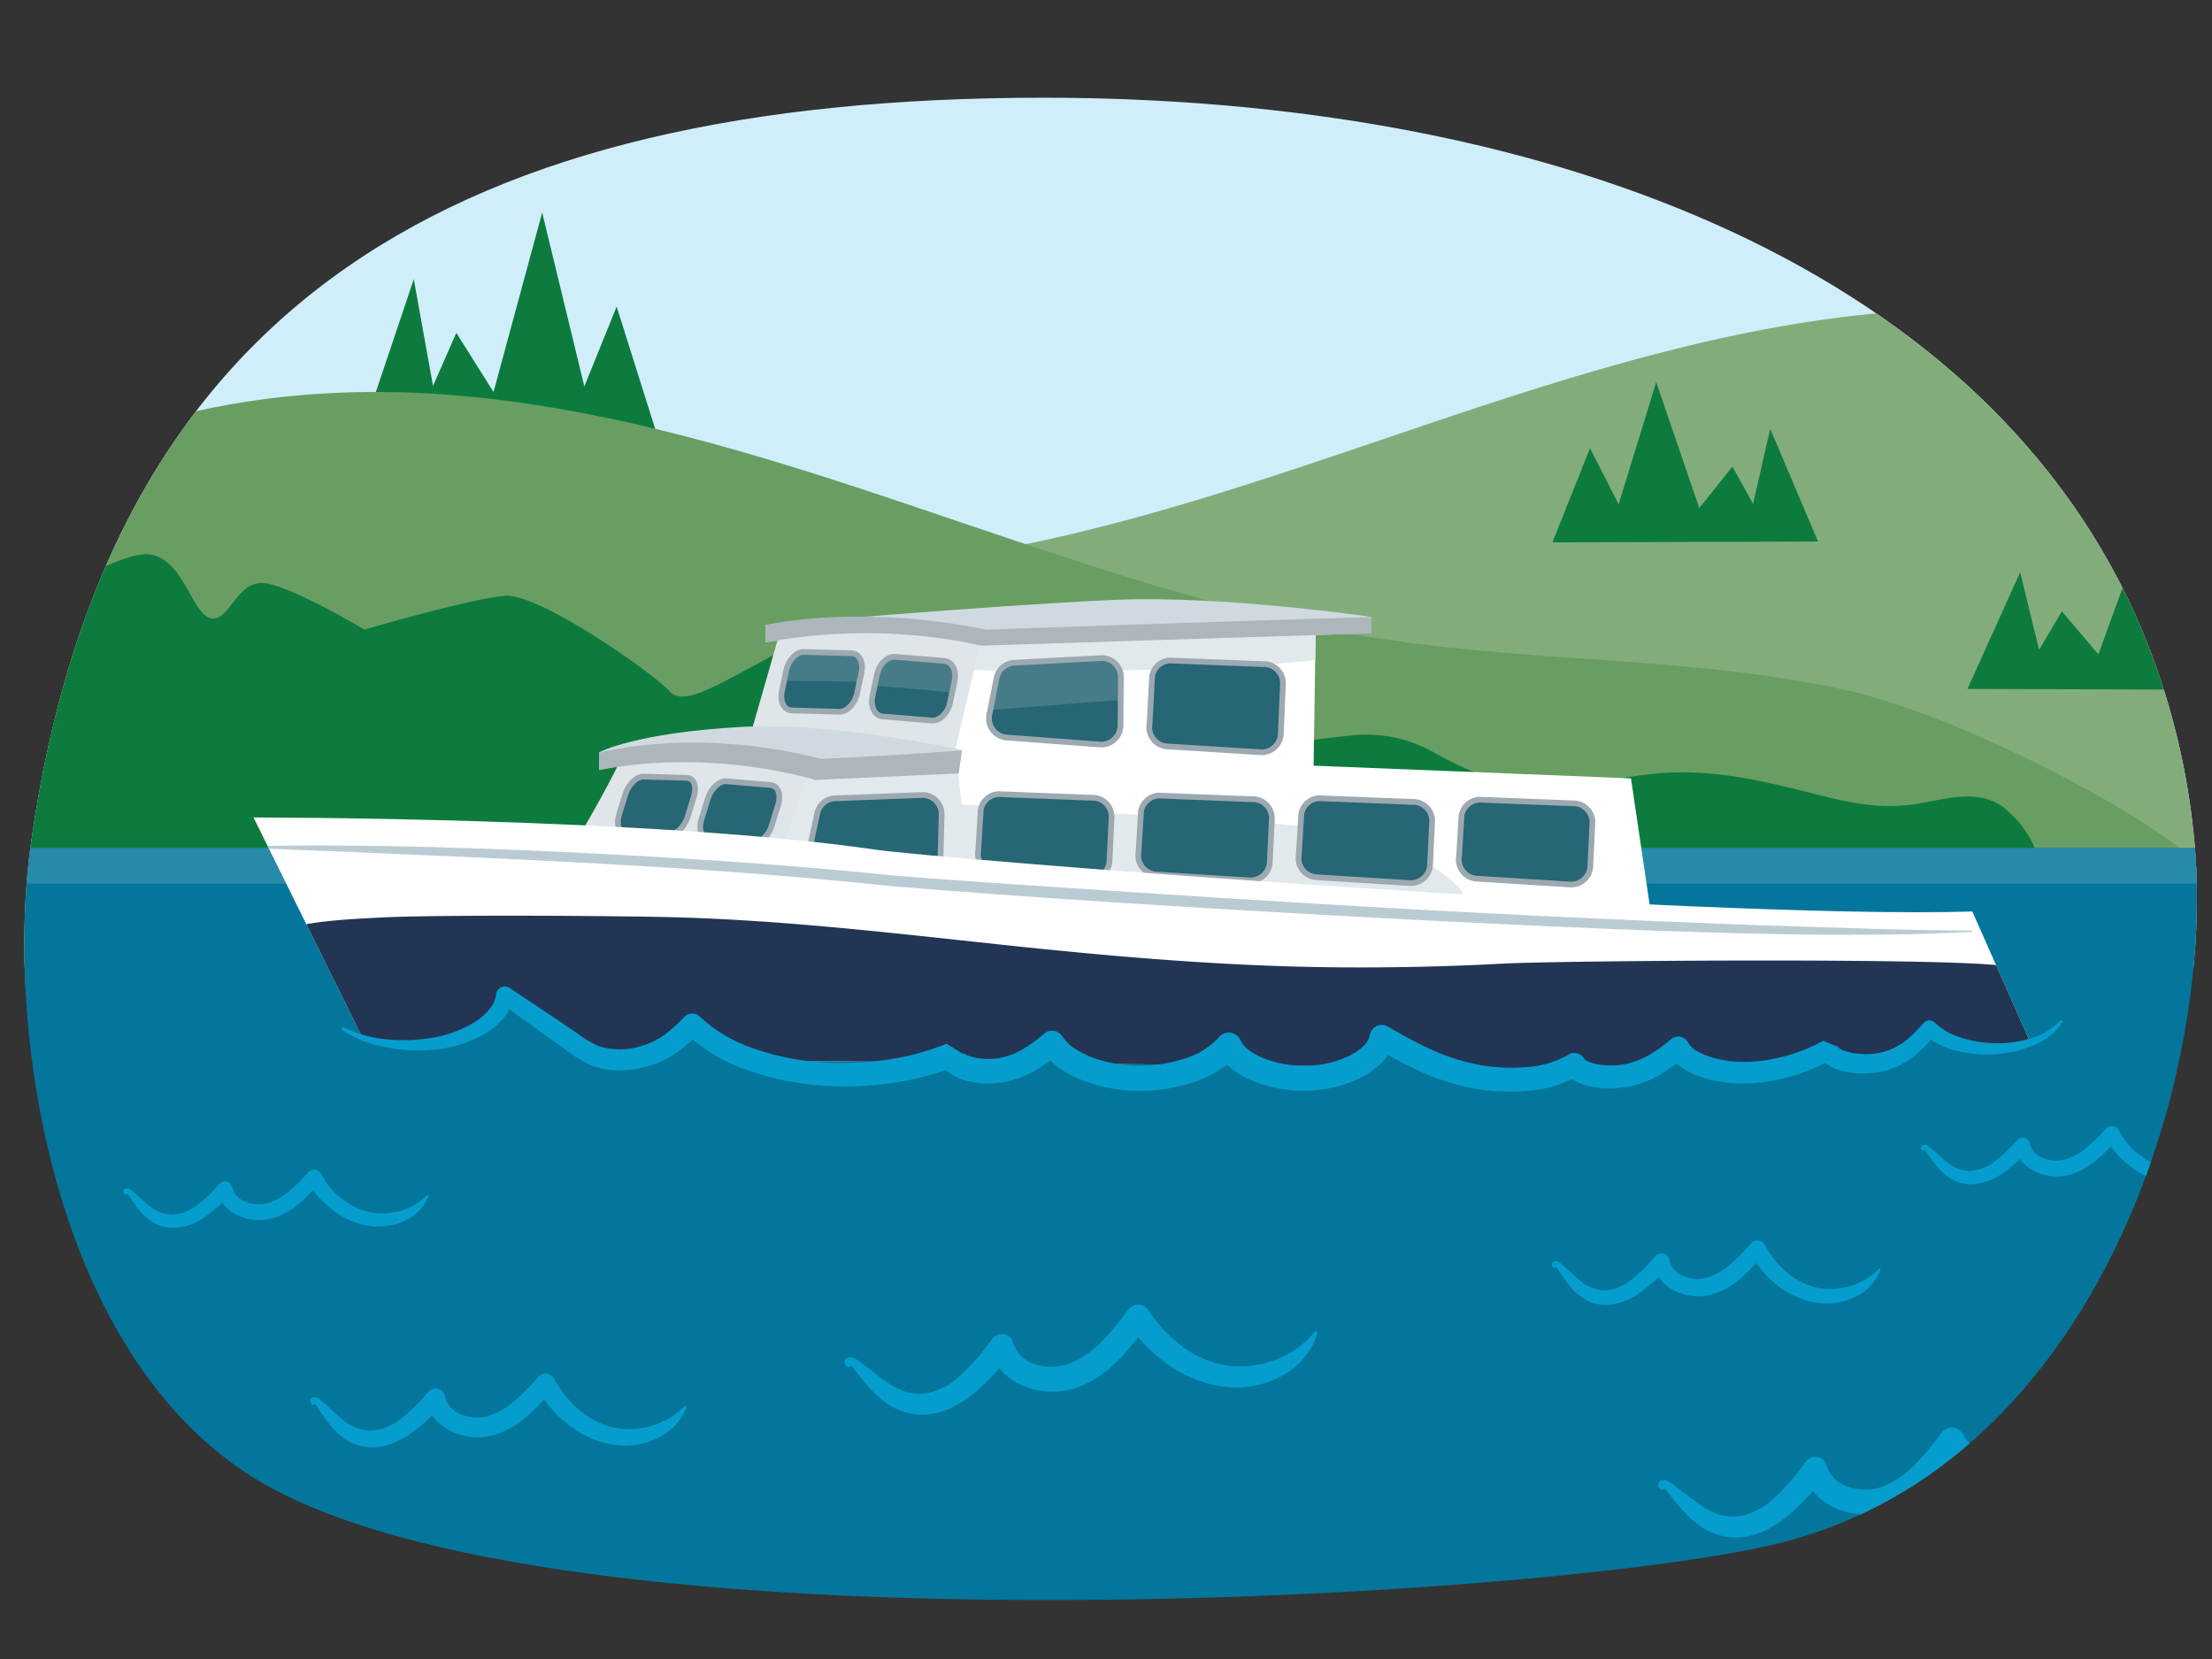 <svg id="a61a1a8b-4259-495c-85cc-ca4f30cc0845" data-name="Layer 1" xmlns="http://www.w3.org/2000/svg" xmlns:xlink="http://www.w3.org/1999/xlink" width="380" height="285" viewBox="0 0 380 285"><rect x="0" y="0" width="380" height="285" fill="#333333" stroke="none"/><defs><clipPath id="efccfd12-dc66-4c20-bded-888033d92a6a"><path d="M366.685,105.29a122.755,122.755,0,0,1,10.145,37.783c4.42,40.907-16.38,108.009-70.643,121.906-36.874,9.443-211.3,20.63-262.508-11.057C9.142,232.55.772,177.178,5.32,144.887c13.1-93,73.461-128.1,173.96-128.1,84.516,0,159.976,28.073,187.405,88.5" style="fill:none"/></clipPath><clipPath id="b7821e65-ed91-4e9f-a0fa-2893be41e45b"><rect x="-60.943" y="-40.852" width="440.051" height="347.501" style="fill:none"/></clipPath><clipPath id="a23d351b-6522-4f5c-a18f-3bc79f8f678e"><path d="M226.027,107.417l-57.109,1.049L163.4,131.751l-27.173-1.007s-6.137,13.479-7.269,14.629l154.923,13.373-3.694-25.028-54.523-2.184Z" style="fill:#fff"/></clipPath><clipPath id="b87c1867-15a6-4e83-ab64-b2dee96eec28"><path d="M338.826,156.594l12.32,27.8-287.27-2.866L43.557,140.439s68.149-.087,106.835,5.525C161.7,147.6,291.9,157.919,338.826,156.594Z" style="fill:#fff"/></clipPath><clipPath id="bc1ad33b-87f7-4554-8c6c-8e0a5290c443"><path d="M160.07,123.773l-8.425-.688c-1.356-.111-2.145-1.68-1.764-3.506l.761-3.64c.381-1.825,1.789-3.216,3.144-3.1l8.426.688c1.355.111,2.145,1.681,1.763,3.506l-.76,3.64C162.833,122.494,161.426,123.884,160.07,123.773Z" style="fill:#276674;stroke:#9ca9b0;stroke-miterlimit:10;stroke-width:0.984px"/></clipPath><clipPath id="a7e618f8-1644-44c1-9930-e568dfef979f"><path d="M144.188,122.272l-8.165-.228c-1.313-.037-2.073-1.518-1.7-3.308l.748-3.569c.376-1.79,1.744-3.212,3.058-3.175l8.164.228c1.313.037,2.074,1.518,1.7,3.308l-.748,3.569C146.87,120.887,145.5,122.308,144.188,122.272Z" style="fill:#276674;stroke:#9ca9b0;stroke-miterlimit:10;stroke-width:0.984px"/></clipPath><clipPath id="fce8144b-4134-4586-b9c5-9346ff4b81dd"><path d="M188.95,127.9l-16.008-1.2a3.293,3.293,0,0,1-2.983-3.926l1.247-6.275a3.293,3.293,0,0,1,3.051-2.646l14.836-.8a3.292,3.292,0,0,1,3.47,3.318l-.074,8.279A3.293,3.293,0,0,1,188.95,127.9Z" style="fill:#276674;stroke:#9ca9b0;stroke-miterlimit:10;stroke-width:0.984px"/></clipPath></defs><g id="fe87383e-f717-424b-8cc3-3e2a1b33bccb" data-name="frco5_21.200f"><g style="clip-path:url(#efccfd12-dc66-4c20-bded-888033d92a6a)"><g style="clip-path:url(#b7821e65-ed91-4e9f-a0fa-2893be41e45b)"><rect x="-13.177" y="-48.898" width="419.985" height="215.176" style="fill:#cfeefa"/><polygon points="93.142 36.512 100.383 66.385 105.934 52.668 113.198 75.711 61.817 75.541 71.084 47.948 74.387 66.299 78.393 57.18 84.782 67.341 93.142 36.512" style="fill:#0d7b3e"/><path d="M406.948,72.848C384,56.58,354.577,51.479,326.517,53.483s-55.2,10.567-81.848,19.571-53.333,18.562-81.162,22.679c-26.1,3.861-52.87,2.878-78.6,8.683s-87.186,38.929-61.465,44.8c3.478.794,398.85,6.392,398.85,6.392Z" style="fill:#82ad7b"/><path d="M-4.323,87.114C18.628,70.845,48.048,65.745,76.108,67.749s55.2,10.567,81.848,19.571S211.29,105.882,239.118,110c26.1,3.861,52.87,2.878,78.606,8.683s87.185,38.929,61.464,44.8c-3.478.793-398.85,6.391-398.85,6.391Z" style="fill:#699e62"/><path d="M3.519,105.8S20.486,94.044,26.11,95.3s6.819,10.137,10.1,10.9,4.486-6.93,9.625-5.974,16.757,7.933,16.757,7.933,18.189-5.32,24.129-5.812,25.723,13.46,28.263,16.357,8.248-1.082,20.586-7.626,25.835,12.723,26.749,12.648,6.041-9.688,8.984-13.039,14.82,11.636,14.82,11.636,3.662,5.344,8.259,5.308,16.621,21.581,16.621,21.581-14.121,3.067-17.319,3.331S2.953,149,2.811,147.286,3.519,105.8,3.519,105.8Z" style="fill:#0d7b3e"/><path d="M209.913,134.9c0-1.275,7.508-6.373,11.945-7.223,2.171-.416,6.551-.934,10.457-1.354A23.534,23.534,0,0,1,246.4,129.3c6.684,3.733,13.441,6.434,21.693,5.819,5.751-.429,11.347-1.839,17.1-2.289,8.678-.679,16.673,1.078,24.887,3.137,6.856,1.718,12.378,3.274,19.535,2.073,5.116-.859,10.78-2.694,15.111,1.112,5.8,5.1,5.46,9.772,5.46,9.772L222.2,151.9Z" style="fill:#0d7b3e"/><rect x="-19.841" y="145.68" width="410.476" height="184.389" style="fill:#04769b"/><rect x="2.621" y="145.68" width="410.476" height="6.11" style="fill:#288aa9"/><path d="M366.088,250.118a12.409,12.409,0,0,1-6.281,7.426,16.366,16.366,0,0,1-9.934,1.76,21.511,21.511,0,0,1-9.362-3.714,26.354,26.354,0,0,1-6.967-7.121l3.425.107a56.429,56.429,0,0,1-4.967,6.04,19.393,19.393,0,0,1-6.9,4.744,13.124,13.124,0,0,1-8.844.087,10.9,10.9,0,0,1-3.978-2.377,8.491,8.491,0,0,1-2.45-4.219l3.648.733a41.755,41.755,0,0,1-6.026,6.553,20.314,20.314,0,0,1-3.885,2.617,12.263,12.263,0,0,1-4.751,1.342,10.531,10.531,0,0,1-4.924-.893,13.911,13.911,0,0,1-3.842-2.726,32.319,32.319,0,0,1-2.871-3.3l-1.229-1.606c-.448-.3-.075-.489-.4-.183a.264.264,0,0,1,.466.249.511.511,0,0,1-.185.227.471.471,0,0,1-.367.051.8.8,0,0,1-.4-.275.977.977,0,0,1-.2-.4.733.733,0,0,1,.123-.6.974.974,0,0,1,.473-.321,1.265,1.265,0,0,1,.48-.052,2.008,2.008,0,0,1,.749.238,8.765,8.765,0,0,1,.976.675l.861.647c1.119.883,2.213,1.751,3.3,2.52a13.486,13.486,0,0,0,3.32,1.765,6.611,6.611,0,0,0,1.686.371,6.935,6.935,0,0,0,1.7.023,11.594,11.594,0,0,0,6.393-3.283,37.984,37.984,0,0,0,5.251-6.089,2.047,2.047,0,0,1,3.638.692l.01.04a5.469,5.469,0,0,0,3.8,3.585,8.906,8.906,0,0,0,5.924-.114,16.373,16.373,0,0,0,5.42-3.735,52.786,52.786,0,0,0,4.65-5.541l.008-.011a2.093,2.093,0,0,1,2.933-.4,2.121,2.121,0,0,1,.484.519,23.922,23.922,0,0,0,5.763,6.19,17.669,17.669,0,0,0,7.6,3.3,16.851,16.851,0,0,0,8.156-.857,16,16,0,0,0,7.057-4.92.27.27,0,0,1,.38-.039A.274.274,0,0,1,366.088,250.118Z" style="fill:#059dce"/><path d="M226.327,229.019a12.4,12.4,0,0,1-6.28,7.426,16.367,16.367,0,0,1-9.934,1.76,21.5,21.5,0,0,1-9.362-3.714,26.354,26.354,0,0,1-6.967-7.121l3.425.107a56.658,56.658,0,0,1-4.967,6.041,19.412,19.412,0,0,1-6.9,4.743,13.133,13.133,0,0,1-8.845.088,10.914,10.914,0,0,1-3.977-2.378,8.5,8.5,0,0,1-2.451-4.218l3.649.732a41.718,41.718,0,0,1-6.027,6.553,20.306,20.306,0,0,1-3.884,2.617A12.251,12.251,0,0,1,159.058,243a10.514,10.514,0,0,1-4.924-.893,13.911,13.911,0,0,1-3.842-2.726,32.319,32.319,0,0,1-2.871-3.3l-1.229-1.606c-.448-.3-.076-.489-.4-.183a.264.264,0,0,1,.465.249.5.5,0,0,1-.185.228.469.469,0,0,1-.367.05.806.806,0,0,1-.4-.275.969.969,0,0,1-.2-.4.725.725,0,0,1,.123-.6.977.977,0,0,1,.472-.321,1.269,1.269,0,0,1,.48-.052,2.02,2.02,0,0,1,.749.238,8.925,8.925,0,0,1,.977.675l.861.647c1.119.883,2.212,1.751,3.3,2.52a13.431,13.431,0,0,0,3.319,1.765,6.631,6.631,0,0,0,1.686.372,6.944,6.944,0,0,0,1.7.022,11.588,11.588,0,0,0,6.392-3.283,37.884,37.884,0,0,0,5.251-6.089,2.047,2.047,0,0,1,3.639.692l.01.04a5.465,5.465,0,0,0,3.8,3.585,8.9,8.9,0,0,0,5.924-.114,16.358,16.358,0,0,0,5.42-3.735,52.779,52.779,0,0,0,4.649-5.541l.009-.011a2.094,2.094,0,0,1,2.933-.4,2.159,2.159,0,0,1,.484.519,23.94,23.94,0,0,0,5.762,6.191,17.69,17.69,0,0,0,7.6,3.3,16.875,16.875,0,0,0,8.156-.857,16.006,16.006,0,0,0,7.057-4.921.27.27,0,0,1,.38-.039A.274.274,0,0,1,226.327,229.019Z" style="fill:#059dce"/><path d="M117.928,241.777a9.851,9.851,0,0,1-5.438,5.488,13.1,13.1,0,0,1-7.977.772,17.087,17.087,0,0,1-7.181-3.527,20.907,20.907,0,0,1-5.071-6.075l2.7.3a44.877,44.877,0,0,1-4.311,4.472,15.419,15.419,0,0,1-5.759,3.325,10.424,10.424,0,0,1-7.009-.484,8.689,8.689,0,0,1-3-2.131,6.753,6.753,0,0,1-1.676-3.494l2.843.808a33.126,33.126,0,0,1-5.182,4.812,16.132,16.132,0,0,1-3.24,1.829,9.734,9.734,0,0,1-3.846.766,8.639,8.639,0,0,1-3.843-1.016,11.042,11.042,0,0,1-2.872-2.4A25.709,25.709,0,0,1,55,242.429l-.873-1.349c-.336-.267-.029-.392-.3-.17a.21.21,0,0,1,.353.226.4.4,0,0,1-.161.169.379.379,0,0,1-.294.017.692.692,0,0,1-.3-1.039.779.779,0,0,1,.395-.225.992.992,0,0,1,.383-.01,1.584,1.584,0,0,1,.578.235,7.014,7.014,0,0,1,.731.6l.641.566c.831.769,1.643,1.524,2.456,2.2a7.713,7.713,0,0,0,5.173,2.129,9.209,9.209,0,0,0,5.268-2.2,30.137,30.137,0,0,0,4.539-4.494,1.626,1.626,0,0,1,2.838.776l.005.033a4.343,4.343,0,0,0,2.786,3.076,7.069,7.069,0,0,0,4.7.28,12.984,12.984,0,0,0,4.525-2.618,41.839,41.839,0,0,0,4.029-4.1l.008-.009a1.665,1.665,0,0,1,2.7.308,18.994,18.994,0,0,0,4.176,5.263,14.049,14.049,0,0,0,5.809,3.089,13.234,13.234,0,0,0,6.512-.169,12.709,12.709,0,0,0,5.9-3.455.214.214,0,0,1,.358.218Z" style="fill:#059dce"/><path d="M323.038,218.186a8.611,8.611,0,0,1-4.747,4.8,11.427,11.427,0,0,1-6.971.675,14.9,14.9,0,0,1-6.272-3.089,18.311,18.311,0,0,1-4.425-5.313l2.367.262a39.339,39.339,0,0,1-3.763,3.912,13.468,13.468,0,0,1-5.03,2.911,9.1,9.1,0,0,1-6.127-.424,7.585,7.585,0,0,1-2.621-1.867A5.916,5.916,0,0,1,283.988,217l2.487.7a29,29,0,0,1-4.524,4.21,10.53,10.53,0,0,1-6.191,2.273,7.544,7.544,0,0,1-3.359-.89,9.643,9.643,0,0,1-2.507-2.1,22.327,22.327,0,0,1-1.8-2.444l-.762-1.179c-.292-.234-.023-.342-.264-.148a.183.183,0,0,1,.308.2.323.323,0,0,1-.4.162.6.6,0,0,1-.261-.907.93.93,0,0,1,1.186,0,6.056,6.056,0,0,1,.638.521l.56.495c.725.673,1.434,1.334,2.144,1.926a6.719,6.719,0,0,0,4.516,1.865,8.033,8.033,0,0,0,4.6-1.925,26.358,26.358,0,0,0,3.962-3.931,1.422,1.422,0,0,1,2.482.677l0,.029a3.793,3.793,0,0,0,2.431,2.692,6.16,6.16,0,0,0,4.1.246,11.35,11.35,0,0,0,3.951-2.292,36.677,36.677,0,0,0,3.517-3.584l.006-.007a1.452,1.452,0,0,1,2.052-.118,1.476,1.476,0,0,1,.309.387,16.641,16.641,0,0,0,3.643,4.6,12.251,12.251,0,0,0,5.072,2.7,11.529,11.529,0,0,0,5.688-.147A11.1,11.1,0,0,0,322.725,218a.187.187,0,0,1,.265-.006A.19.19,0,0,1,323.038,218.186Z" style="fill:#059dce"/><path d="M73.6,205.537a7.962,7.962,0,0,1-4.436,4.336,10.843,10.843,0,0,1-6.391.613,13.953,13.953,0,0,1-5.8-2.739,16.608,16.608,0,0,1-4.158-4.817l2.14.239a35.844,35.844,0,0,1-3.517,3.536,12.534,12.534,0,0,1-4.652,2.6,8.647,8.647,0,0,1-5.6-.369,7.055,7.055,0,0,1-2.434-1.658,5.305,5.305,0,0,1-1.4-2.8l2.256.654a26.484,26.484,0,0,1-4.22,3.8,9.917,9.917,0,0,1-5.693,2.019,7.153,7.153,0,0,1-3.076-.78,8.887,8.887,0,0,1-2.338-1.883,20.3,20.3,0,0,1-1.7-2.217L21.867,205c-.1-.144-.194-.149-.159-.211.049-.114-.024-.077-.01-.02,0,.026.013.045-.011.045s-.11.046-.072.039l.089-.016a.166.166,0,0,1,.192.135.183.183,0,0,1,0,.066.3.3,0,0,1-.361.146.541.541,0,0,1-.227-.839.88.88,0,0,1,1.075.011,5.666,5.666,0,0,1,.592.47l.521.447c.676.607,1.337,1.2,2,1.736a6.342,6.342,0,0,0,4.2,1.657,7.628,7.628,0,0,0,4.275-1.726,24.088,24.088,0,0,0,3.7-3.549,1.3,1.3,0,0,1,2.252.627l.005.026a3.466,3.466,0,0,0,2.282,2.415,5.973,5.973,0,0,0,3.816.216,10.619,10.619,0,0,0,3.675-2.054,33.317,33.317,0,0,0,3.285-3.237l.011-.013a1.324,1.324,0,0,1,1.869-.078,1.352,1.352,0,0,1,.259.33,13.137,13.137,0,0,0,8.144,6.582,11.136,11.136,0,0,0,5.264-.133,10.3,10.3,0,0,0,4.785-2.709.171.171,0,0,1,.283.178Z" style="fill:#059dce"/><path d="M382.427,198.036a7.961,7.961,0,0,1-4.436,4.335,10.835,10.835,0,0,1-6.391.613,13.959,13.959,0,0,1-5.8-2.739,16.592,16.592,0,0,1-4.157-4.817l2.139.239a35.844,35.844,0,0,1-3.517,3.536,12.534,12.534,0,0,1-4.652,2.6,8.647,8.647,0,0,1-5.6-.369,7.041,7.041,0,0,1-2.433-1.658,5.292,5.292,0,0,1-1.4-2.8l2.257.654a26.492,26.492,0,0,1-4.221,3.8,9.916,9.916,0,0,1-5.693,2.018,7.157,7.157,0,0,1-3.076-.78,8.887,8.887,0,0,1-2.338-1.883,20.3,20.3,0,0,1-1.7-2.217l-.718-1.072c-.1-.144-.195-.149-.16-.211.049-.114-.024-.077-.009-.02,0,.026.012.046-.012.045s-.11.046-.072.039l.089-.016a.167.167,0,0,1,.192.135.163.163,0,0,1,0,.066.3.3,0,0,1-.361.146.541.541,0,0,1-.227-.839.881.881,0,0,1,1.075.011,5.562,5.562,0,0,1,.592.47l.521.447c.676.608,1.337,1.2,2,1.736a6.342,6.342,0,0,0,4.2,1.657,7.621,7.621,0,0,0,4.275-1.726,24.088,24.088,0,0,0,3.7-3.549,1.3,1.3,0,0,1,2.252.627l0,.027a3.466,3.466,0,0,0,2.282,2.414,5.966,5.966,0,0,0,3.816.216,10.6,10.6,0,0,0,3.675-2.054,33.317,33.317,0,0,0,3.285-3.237l.011-.013a1.324,1.324,0,0,1,1.869-.078,1.352,1.352,0,0,1,.259.33A13.139,13.139,0,0,0,372.1,200.7a11.135,11.135,0,0,0,5.264-.133,10.3,10.3,0,0,0,4.785-2.709.171.171,0,0,1,.242,0A.173.173,0,0,1,382.427,198.036Z" style="fill:#059dce"/><polygon points="368.639 89.998 375.755 111.724 381.179 101.755 388.312 118.516 337.995 118.35 347.047 98.295 350.297 111.64 354.213 105.014 360.478 112.406 368.639 89.998" style="fill:#0d7b3e"/><polygon points="284.518 65.649 278.068 86.623 273.145 76.998 266.679 93.178 312.32 93.027 304.106 73.664 301.16 86.547 297.607 80.149 291.925 87.285 284.518 65.649" style="fill:#0d7b3e"/><path d="M129.14,125.451l4.69-16.365s9.032-3.737,35.088-.62c0,0-5.567,26.075-5.8,25.718S127.1,130.2,127.1,130.2Z" style="fill:#dfe5e8"/><path d="M226.027,107.417l-57.109,1.049L163.4,131.751l-27.173-1.007s-6.137,13.479-7.269,14.629l154.923,13.373-3.694-25.028-54.523-2.184Z" style="fill:#fff"/><g style="clip-path:url(#a23d351b-6522-4f5c-a18f-3bc79f8f678e)"><path d="M233.454,143.094c-14.582-2.359-53.613-3.706-68.256-4.926-.241-2.044-.476-4.088-.666-6.137a3.939,3.939,0,0,0-1.045-2.589,3.644,3.644,0,0,0-6.228,2.194,244.192,244.192,0,0,0-30.283-2.619,4.368,4.368,0,0,0-4.344,4.266,4.193,4.193,0,0,0,.285,1.564,61.842,61.842,0,0,0-6.736.851c-6,1.115-6.164,11.008-.11,12.176,29.976,5.786,103.092,6.087,133.482,6.8C256.653,154.844,240.835,144.288,233.454,143.094Z" style="fill:#e2e9ec"/><path d="M223,98.678c-24.844-1.179-59.469-1.164-84.337-1.086-10.311.032-10,14.607-.142,15.712,24.556,2.752,61.86,2.456,86.463.218C234.038,112.7,232.392,99.123,223,98.678Z" style="fill:#e2e9ec"/></g><path d="M157.949,151.425l-15.986-1.469a3.292,3.292,0,0,1-2.917-3.974l1.351-6.254a3.293,3.293,0,0,1,3.1-2.594l14.846-.556a3.293,3.293,0,0,1,3.415,3.375l-.212,8.277A3.294,3.294,0,0,1,157.949,151.425Z" style="fill:#276674;stroke:#9ca9b0;stroke-miterlimit:10;stroke-width:0.984px"/><path d="M187.109,150.99l-16.021-1a3.293,3.293,0,0,1-3.032-3.888l.429-7a3.294,3.294,0,0,1,3.019-2.684l15.951.626a3.293,3.293,0,0,1,3.511,3.275l-.358,7.38A3.292,3.292,0,0,1,187.109,150.99Z" style="fill:#276674;stroke:#9ca9b0;stroke-miterlimit:10;stroke-width:0.984px"/><path d="M214.643,151.238l-16.022-1a3.293,3.293,0,0,1-3.031-3.888l.429-7a3.292,3.292,0,0,1,3.019-2.683l15.95.626a3.294,3.294,0,0,1,3.512,3.275l-.358,7.38A3.293,3.293,0,0,1,214.643,151.238Z" style="fill:#276674;stroke:#9ca9b0;stroke-miterlimit:10;stroke-width:0.984px"/><path d="M242.175,151.7l-16.022-1a3.294,3.294,0,0,1-3.031-3.889l.429-7a3.292,3.292,0,0,1,3.018-2.683l15.951.626a3.294,3.294,0,0,1,3.512,3.274l-.358,7.381A3.294,3.294,0,0,1,242.175,151.7Z" style="fill:#276674;stroke:#9ca9b0;stroke-miterlimit:10;stroke-width:0.984px"/><path d="M269.709,151.946l-16.022-1a3.293,3.293,0,0,1-3.031-3.889l.428-7a3.3,3.3,0,0,1,3.019-2.684l15.951.627a3.292,3.292,0,0,1,3.511,3.274l-.358,7.38A3.292,3.292,0,0,1,269.709,151.946Z" style="fill:#276674;stroke:#9ca9b0;stroke-miterlimit:10;stroke-width:0.984px"/><path d="M216.536,129.226l-16.022-1a3.292,3.292,0,0,1-3.031-3.888l.439-8.192a3.293,3.293,0,0,1,3.019-2.683l15.951.626a3.292,3.292,0,0,1,3.511,3.275l-.368,8.569A3.292,3.292,0,0,1,216.536,129.226Z" style="fill:#276674;stroke:#9ca9b0;stroke-miterlimit:10;stroke-width:0.984px"/><path d="M99.427,143.753s4.922-8.392,6.987-12.83c12.906-3.821,33.16-.149,33.16-.149l-5.04,14.649-23.449-.332Z" style="fill:#dfe5e8"/><path d="M129.377,144.81l-7.636-.66c-1.229-.106-1.783-1.626-1.239-3.4l1.086-3.528c.545-1.769,1.982-3.117,3.21-3.011l7.637.66c1.228.106,1.783,1.626,1.238,3.395l-1.086,3.528C132.043,143.568,130.606,144.916,129.377,144.81Z" style="fill:#276674;stroke:#9ca9b0;stroke-miterlimit:10;stroke-width:0.984px"/><path d="M115,143.369l-7.447-.214c-1.2-.035-1.735-1.469-1.2-3.2l1.067-3.459c.535-1.734,1.939-3.113,3.137-3.079l7.447.214c1.2.035,1.735,1.469,1.2,3.2l-1.067,3.459C117.606,142.024,116.2,143.4,115,143.369Z" style="fill:#276674;stroke:#9ca9b0;stroke-miterlimit:10;stroke-width:0.984px"/><path d="M338.826,156.594l12.32,27.8-287.27-2.866L43.557,140.439s68.149-.087,106.835,5.525C161.7,147.6,291.9,157.919,338.826,156.594Z" style="fill:#fff"/><g style="clip-path:url(#b87c1867-15a6-4e83-ab64-b2dee96eec28)"><path d="M343.884,165.916c-9.477-1.408-76.16-.884-85.688-.375q-14.538.777-29.1.63c-19.349-.2-38.593-1.9-57.833-3.967-18.634-2-37.281-4.171-56.018-4.643-9.492-.239-40.274-.438-49.76.059-10.427.547-19.856.848-28.177,8.267-6.248,5.571-2.444,16.193,4.367,18.537,9.367,3.224,39.818-.195,49.28-1.333a177.971,177.971,0,0,1,27.087-.875c19.246.617,38.4,2.914,57.548,4.888a553.518,553.518,0,0,0,56.352,3.356q13.789.011,27.568-.8c9.865-.586,94.141,16.436,103.474,12.747C373.617,198.2,354.673,167.518,343.884,165.916Z" style="fill:#223554"/><path d="M41.94,145.388q9.293-.219,18.591-.112c6.2.035,12.392.195,18.586.393,12.389.362,24.766,1.013,37.14,1.751s24.759,1.707,37.062,2.969c12.325,1,24.7,1.79,37.049,2.61,24.714,1.641,49.44,3.146,74.178,4.343q18.555.9,37.115,1.576c12.374.377,24.744.91,37.131.945l.007.239-9.292.364c-3.1.078-6.2.079-9.3.109q-9.3.051-18.592-.191c-12.393-.241-24.773-.785-37.152-1.328-24.757-1.115-49.5-2.538-74.227-4.1-12.365-.832-24.717-1.687-37.083-2.721-12.338-1.307-24.643-2.309-37.008-3.09-24.712-1.574-49.454-2.508-74.21-3.52Z" style="fill:#bbcbd3"/></g><path d="M131.506,110.338l.027-2.98s37.984-3.324,59.865-4.305c18.534-.831,44.21,2.93,44.21,2.93l-.025,2.806L167.636,110.9S154.636,106.493,131.506,110.338Z" style="fill:#cedae0"/><path d="M102.922,132.213l.026-2.979s6.076-3.35,24.525-4.362c15.627-.858,37.762,3.964,37.762,3.964l-.538,3.938L140.06,133.9S122.428,128.335,102.922,132.213Z" style="fill:#cedae0"/><path d="M160.07,123.773l-8.425-.688c-1.356-.111-2.145-1.68-1.764-3.506l.761-3.64c.381-1.825,1.789-3.216,3.144-3.1l8.426.688c1.355.111,2.145,1.681,1.763,3.506l-.76,3.64C162.833,122.494,161.426,123.884,160.07,123.773Z" style="fill:#276674"/><g style="clip-path:url(#bc1ad33b-87f7-4554-8c6c-8e0a5290c443)"><path d="M166.635,112.428s-1.6,7.5-1.593,6.944-16.684-1.681-16.684-1.681l1.181-7.5Z" style="fill:#467c88"/></g><path d="M160.07,123.773l-8.425-.688c-1.356-.111-2.145-1.68-1.764-3.506l.761-3.64c.381-1.825,1.789-3.216,3.144-3.1l8.426.688c1.355.111,2.145,1.681,1.763,3.506l-.76,3.64C162.833,122.494,161.426,123.884,160.07,123.773Z" style="fill:none;stroke:#9ca9b0;stroke-miterlimit:10;stroke-width:0.984px"/><path d="M144.188,122.272l-8.165-.228c-1.313-.037-2.073-1.518-1.7-3.308l.748-3.569c.376-1.79,1.744-3.212,3.058-3.175l8.164.228c1.313.037,2.074,1.518,1.7,3.308l-.748,3.569C146.87,120.887,145.5,122.308,144.188,122.272Z" style="fill:#276674"/><g style="clip-path:url(#a7e618f8-1644-44c1-9930-e568dfef979f)"><path d="M148.917,117.417c-1.247-.567-16.7-.428-16.7-.428l1.027-5.836,17.122-.541Z" style="fill:#467c88"/></g><path d="M144.188,122.272l-8.165-.228c-1.313-.037-2.073-1.518-1.7-3.308l.748-3.569c.376-1.79,1.744-3.212,3.058-3.175l8.164.228c1.313.037,2.074,1.518,1.7,3.308l-.748,3.569C146.87,120.887,145.5,122.308,144.188,122.272Z" style="fill:none;stroke:#9ca9b0;stroke-miterlimit:10;stroke-width:0.984px"/><path d="M188.95,127.9l-16.008-1.2a3.293,3.293,0,0,1-2.983-3.926l1.247-6.275a3.293,3.293,0,0,1,3.051-2.646l14.836-.8a3.292,3.292,0,0,1,3.47,3.318l-.074,8.279A3.293,3.293,0,0,1,188.95,127.9Z" style="fill:#276674"/><g style="clip-path:url(#fce8144b-4134-4586-b9c5-9346ff4b81dd)"><polygon points="169.968 113.154 194.615 111.427 194.677 120.056 167.522 122.177 169.968 113.154" style="fill:#467c88"/></g><path d="M188.95,127.9l-16.008-1.2a3.293,3.293,0,0,1-2.983-3.926l1.247-6.275a3.293,3.293,0,0,1,3.051-2.646l14.836-.8a3.292,3.292,0,0,1,3.47,3.318l-.074,8.279A3.293,3.293,0,0,1,188.95,127.9Z" style="fill:none;stroke:#9ca9b0;stroke-miterlimit:10;stroke-width:0.984px"/><path d="M354.038,175.54c-1.678,2.5-6.057,4.368-10.772,4.6s-9.524-1.174-11.83-3.471c-1.75,2.125-3.721,4.389-7.356,5.539s-9.334.4-10.036-1.884A30.976,30.976,0,0,1,300.4,184.27c-5.189.191-10.754-1.488-12.084-4.3a20.289,20.289,0,0,1-8.072,4.605c-3.521.915-8.512.371-9.828-1.652-4.231,2.78-11.93,3.133-17.908,1.809s-10.64-3.969-15.119-6.545c-.464,3.543-6,6.7-12.3,7.022s-12.6-2.236-13.994-5.684c-2.542,3.406-9.017,5.785-15.554,5.714s-12.707-2.585-14.82-6.041c-2.212,1.842-4.662,3.794-8.358,4.575s-8.815-.351-8.962-2.554a51.117,51.117,0,0,1-24.509,3.059c-8.388-.987-15.857-4.087-19.968-8.29a20.291,20.291,0,0,1-6.16,4.7,15.135,15.135,0,0,1-9.691.958,13.082,13.082,0,0,1-3.96-2.082l-12.4-8.619c-.334,3.515-4.71,6.84-10.618,8.065s-12.99.279-17.183-2.3l-3.594,14.764,163.347,2.851,137.193-5.909Z" style="fill:#04769b"/><path d="M354.258,175.688a10.647,10.647,0,0,1-5.009,3.905,20.1,20.1,0,0,1-6.229,1.5,21.568,21.568,0,0,1-6.456-.48,13.374,13.374,0,0,1-6.1-2.966l2.025-.1a21.033,21.033,0,0,1-3.705,3.925,14.16,14.16,0,0,1-5.082,2.507,15.568,15.568,0,0,1-5.631.309,11.362,11.362,0,0,1-2.886-.733,6.166,6.166,0,0,1-1.509-.882,3.97,3.97,0,0,1-1.307-1.829l2.512,1.017a32.249,32.249,0,0,1-13.912,4.225,23.89,23.89,0,0,1-7.448-.7,16.192,16.192,0,0,1-3.658-1.412,7.642,7.642,0,0,1-3.278-3.181l2.935.655a32.079,32.079,0,0,1-4.236,3.107,17.525,17.525,0,0,1-5.149,2.052,17.116,17.116,0,0,1-5.576.248,12.446,12.446,0,0,1-2.866-.67,6.052,6.052,0,0,1-2.961-2.166l2.774.581a20.5,20.5,0,0,1-9.227,2.8,35.4,35.4,0,0,1-9.256-.44,39.619,39.619,0,0,1-8.769-2.784,85.767,85.767,0,0,1-7.926-4.155l3.149-1.558a7.74,7.74,0,0,1-2.6,4.552,14.794,14.794,0,0,1-3.8,2.445,21.807,21.807,0,0,1-8.316,1.9,23.537,23.537,0,0,1-8.4-1.232,16.511,16.511,0,0,1-3.981-1.959,9.1,9.1,0,0,1-3.312-3.828l3.749.483a13.2,13.2,0,0,1-3.816,3.282A21.619,21.619,0,0,1,204.747,186a28.858,28.858,0,0,1-8.958,1.391,27.972,27.972,0,0,1-8.964-1.485,20.167,20.167,0,0,1-4.242-2.024,11.9,11.9,0,0,1-3.675-3.575l3.167.523a29.765,29.765,0,0,1-4.284,3.095,16.968,16.968,0,0,1-5.242,1.953,15.486,15.486,0,0,1-5.688-.044,10.981,10.981,0,0,1-2.895-.968,6.038,6.038,0,0,1-1.537-1.112,3.974,3.974,0,0,1-1.112-2.393l2.883,1.785a46.587,46.587,0,0,1-11.866,3.028,56.6,56.6,0,0,1-12.15.229,47.519,47.519,0,0,1-11.925-2.628,28.856,28.856,0,0,1-10.676-6.475l2.669.008a30.488,30.488,0,0,1-3.7,3.3,16.732,16.732,0,0,1-4.642,2.38,18.494,18.494,0,0,1-5.091.887,13.08,13.08,0,0,1-5.29-.882,21.854,21.854,0,0,1-4.308-2.636l-3.8-2.7-7.561-5.467,2.348-1.089a7.607,7.607,0,0,1-2.168,4.309,13.525,13.525,0,0,1-3.527,2.624,21.377,21.377,0,0,1-8.035,2.3,27.885,27.885,0,0,1-8.168-.429,19.8,19.8,0,0,1-7.535-2.957.265.265,0,0,1,.272-.453l0,0a21.142,21.142,0,0,0,7.462,2.053,28.92,28.92,0,0,0,7.692-.264,20.166,20.166,0,0,0,7.032-2.507,10.876,10.876,0,0,0,2.719-2.247,6.213,6.213,0,0,0,.888-1.344,4.552,4.552,0,0,0,.378-1.374,1.514,1.514,0,0,1,2.348-1.089l7.758,5.183,3.858,2.622a18.971,18.971,0,0,0,3.655,2.181,12.439,12.439,0,0,0,7.923-.2,13.087,13.087,0,0,0,3.606-1.9,27.107,27.107,0,0,0,3.221-2.941,1.859,1.859,0,0,1,2.628-.034l.011.011.03.03a25.208,25.208,0,0,0,9.312,5.47,43.672,43.672,0,0,0,10.958,2.3,52.652,52.652,0,0,0,11.271-.319A43.315,43.315,0,0,0,162.6,179.3l2.883,1.785a.441.441,0,0,0-.046-.228,2.185,2.185,0,0,0,.462.3,7.03,7.03,0,0,0,1.765.565,11.424,11.424,0,0,0,4.1.023,12.733,12.733,0,0,0,3.933-1.489,25.628,25.628,0,0,0,3.667-2.687,2.116,2.116,0,0,1,3.131.466l.036.057a7.8,7.8,0,0,0,2.351,2.2,16.007,16.007,0,0,0,3.345,1.572,23.749,23.749,0,0,0,7.571,1.219,24.586,24.586,0,0,0,7.6-1.205,12.811,12.811,0,0,0,5.961-3.652,2.195,2.195,0,0,1,3.749.483,5,5,0,0,0,1.746,1.9,12.239,12.239,0,0,0,2.945,1.448,19.243,19.243,0,0,0,6.836,1.022,17.574,17.574,0,0,0,6.689-1.489,10.612,10.612,0,0,0,2.7-1.7,3.673,3.673,0,0,0,1.273-1.972l.017-.1a2.109,2.109,0,0,1,2.443-1.71,2.16,2.16,0,0,1,.689.251,81.607,81.607,0,0,0,7.524,3.986,35.682,35.682,0,0,0,7.835,2.528,31.393,31.393,0,0,0,8.142.465,16.737,16.737,0,0,0,7.374-2.082l.132-.083a1.881,1.881,0,0,1,2.595.585c.015.024.033.054.047.079a2.534,2.534,0,0,0,1.027.633,8.584,8.584,0,0,0,1.939.461,13.253,13.253,0,0,0,4.269-.145,13.687,13.687,0,0,0,4.021-1.567A28.359,28.359,0,0,0,287.1,178.5a1.912,1.912,0,0,1,2.689.268,1.946,1.946,0,0,1,.225.343l.021.044a4.079,4.079,0,0,0,1.674,1.512,12.47,12.47,0,0,0,2.782,1.092,20.185,20.185,0,0,0,6.283.643A29.767,29.767,0,0,0,313.2,178.8l2.512,1.017c.028-.029-.014.051.173.179a2.772,2.772,0,0,0,.663.4,8.072,8.072,0,0,0,2,.538,13.126,13.126,0,0,0,4.432-.08,11.09,11.09,0,0,0,4.007-1.791,19.749,19.749,0,0,0,3.394-3.256l.045-.051a1.338,1.338,0,0,1,1.888-.136c.032.028.063.058.092.088a11.467,11.467,0,0,0,4.771,2.632,20,20,0,0,0,5.778.879,19.456,19.456,0,0,0,5.854-.823,10.358,10.358,0,0,0,5.012-3l.01-.012a.265.265,0,0,1,.43.307Z" style="fill:#059dce"/><path d="M102.921,132.3l.027-2.979s16.137-4.563,38.136,1.048c11.2-.469,24.15-1.445,24.15-1.445l-.538,3.937-24.637,1.123S122.427,128.419,102.921,132.3Z" style="fill:#acb6bb"/><path d="M131.506,110.338l.027-2.98s15.9-3.722,37.993.828c11.2-.47,66.082-2.2,66.082-2.2l-.025,2.806-66.857,2.118A94.7,94.7,0,0,0,131.506,110.338Z" style="fill:#acb6bb"/></g></g></g></svg>
